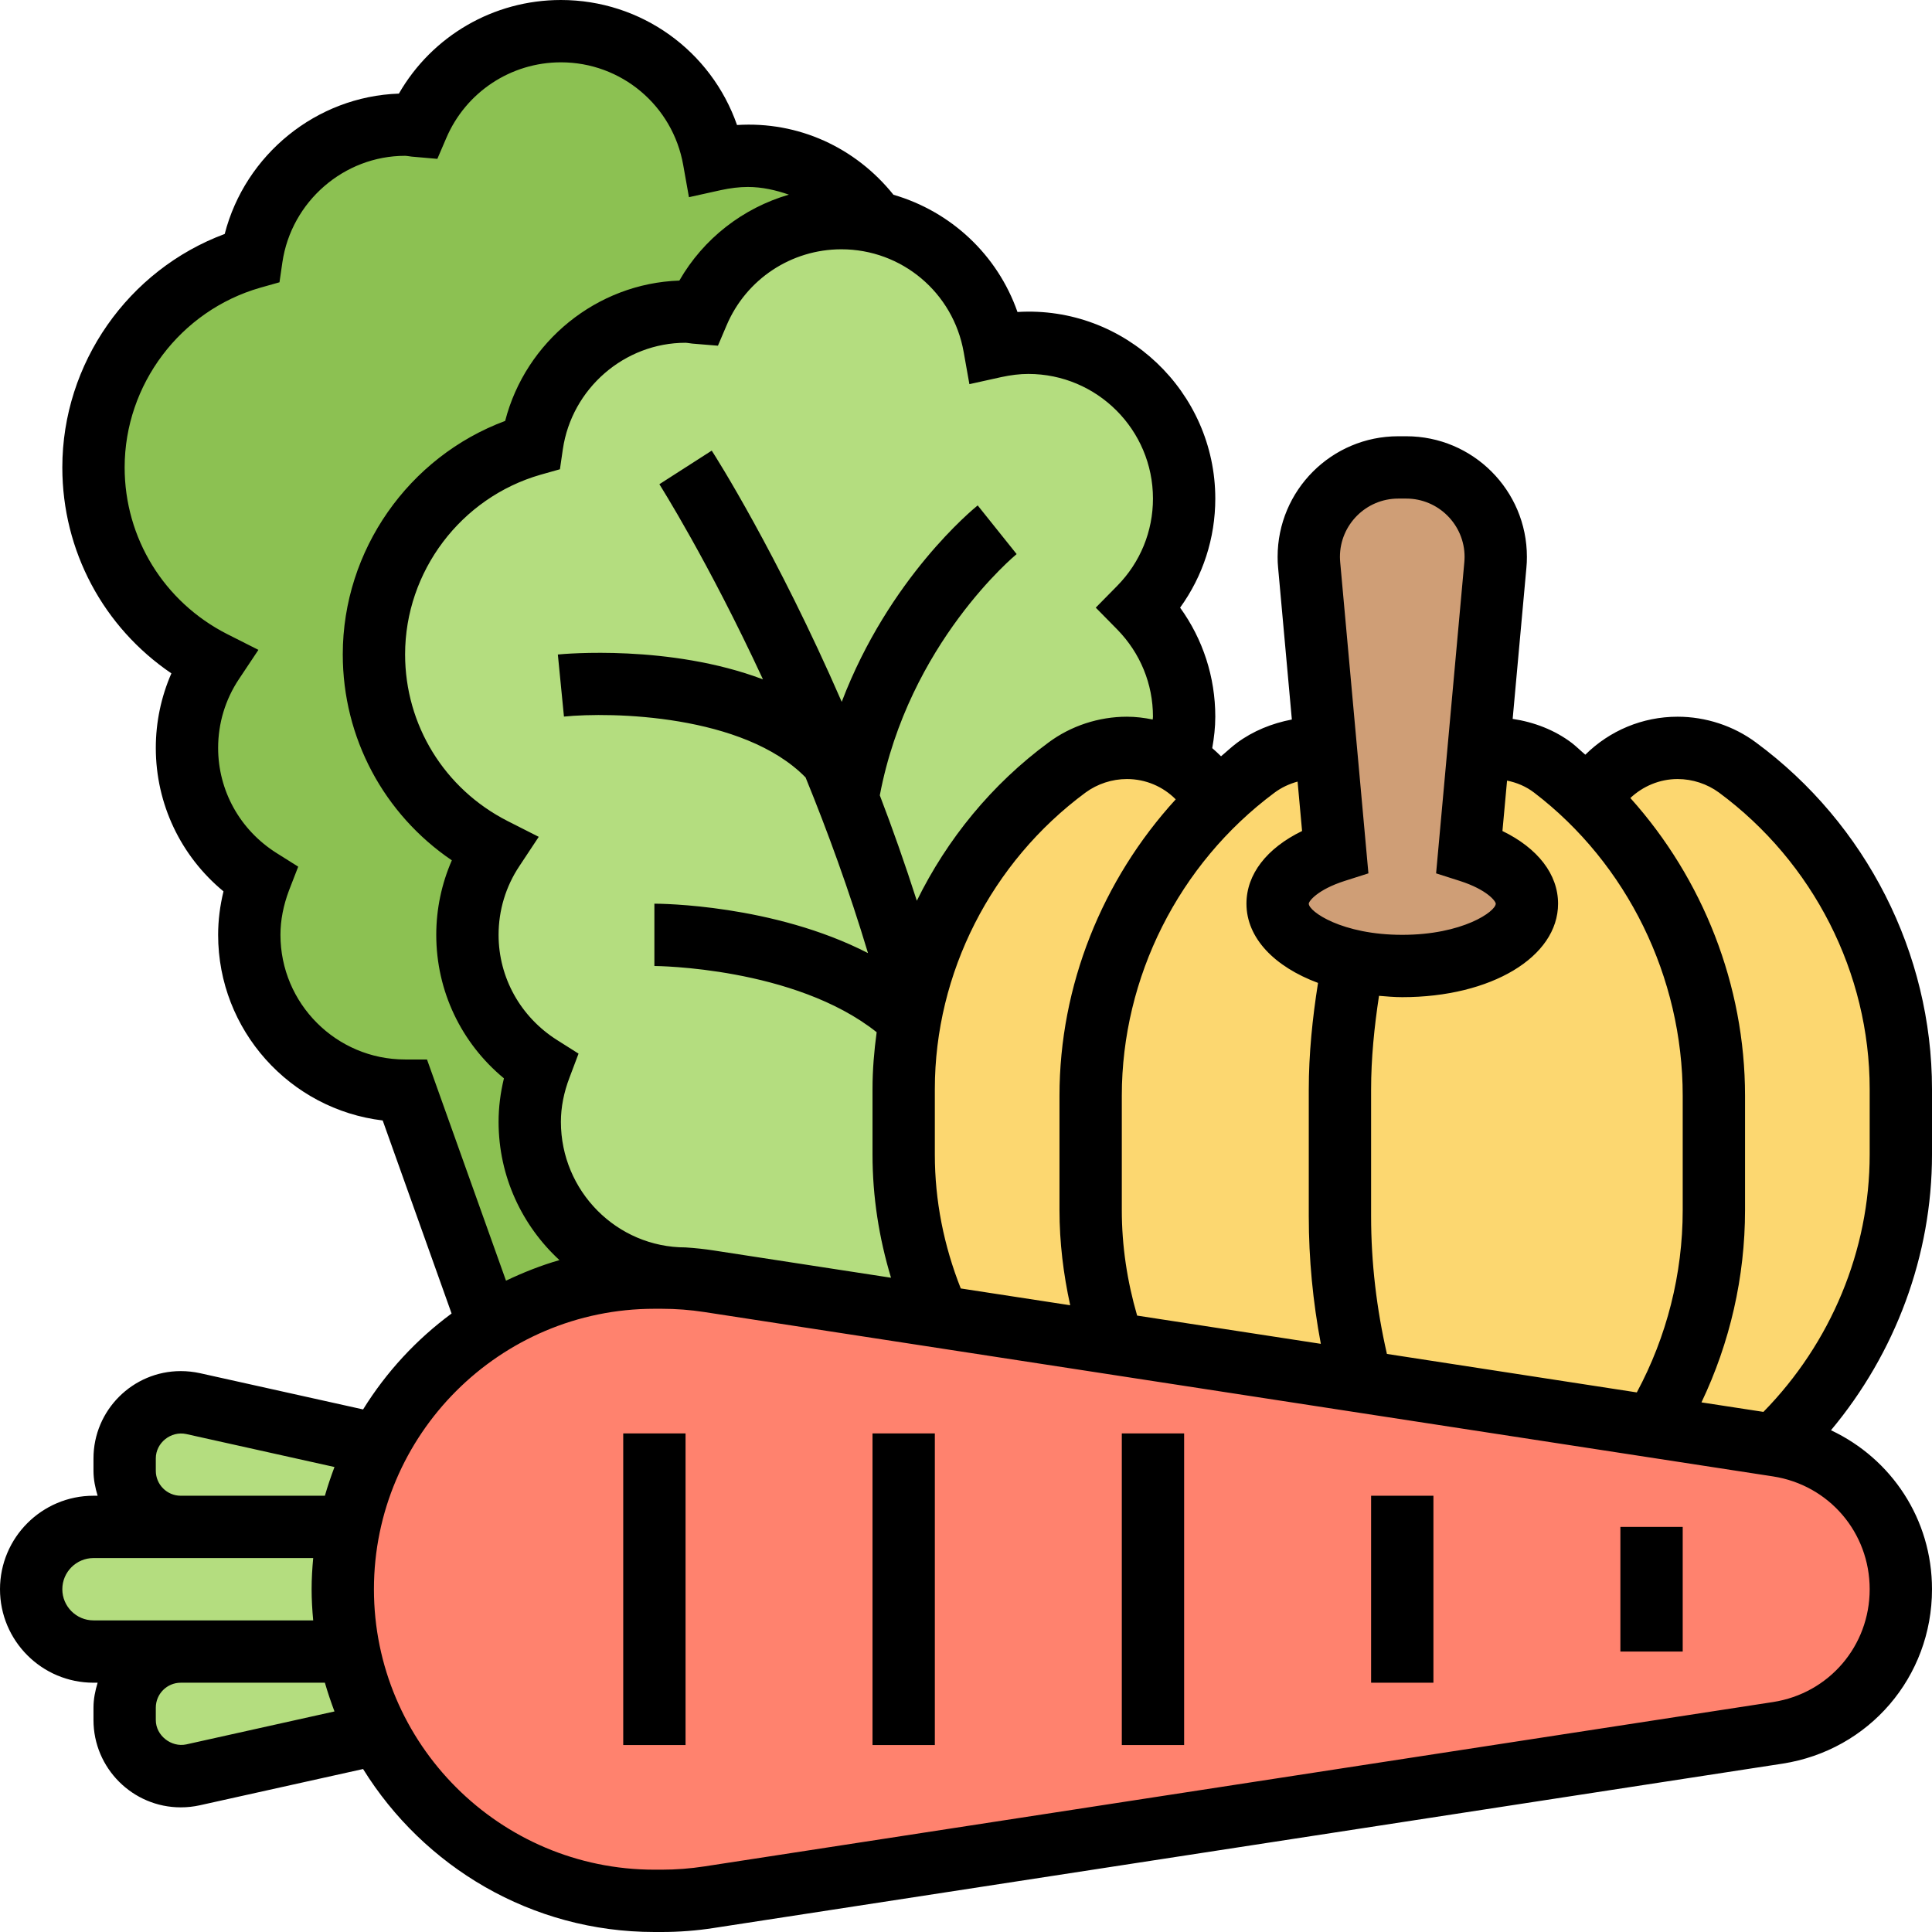 <?xml version="1.0" encoding="UTF-8"?><svg xmlns="http://www.w3.org/2000/svg" xmlns:xlink="http://www.w3.org/1999/xlink" height="62.0" preserveAspectRatio="xMidYMid meet" version="1.0" viewBox="0.0 0.0 62.0 62.0" width="62.0" zoomAndPan="magnify"><g><g id="change1_1"><path d="M 61 34.949 L 61 37.051 C 61 40.59 59.52 43.949 56.949 46.371 L 53.059 45.781 C 54.309 43.719 55 41.32 55 38.84 L 55 35.16 C 55 33.09 54.52 31.082 53.641 29.281 C 52.988 27.941 52.102 26.719 51.012 25.668 L 51.02 25.66 C 51.582 24.641 52.648 24 53.84 24 C 54.531 24 55.199 24.219 55.762 24.629 C 59.059 27.07 61 30.891 61 34.949" fill="#fcd770"/></g><g id="change1_2"><path d="M 49.84 24.641 C 50.262 24.961 50.66 25.301 51.012 25.668 C 52.102 26.719 52.988 27.941 53.641 29.281 C 54.52 31.082 55 33.09 55 35.16 L 55 38.84 C 55 41.32 54.309 43.719 53.059 45.781 L 43.68 44.34 L 43.68 44.332 C 43.23 42.602 43 40.832 43 39.031 L 43 34.969 C 43 33.582 43.141 32.191 43.41 30.832 C 43.898 30.941 44.43 31 45 31 C 47.211 31 49 30.102 49 29 C 49 28.289 48.262 27.668 47.148 27.32 L 47.449 24.039 C 47.609 24.012 47.781 24 47.949 24 C 48.629 24 49.301 24.23 49.84 24.641" fill="#fcd770"/></g><g id="change1_3"><path d="M 37.77 24.43 C 38.301 24.73 38.73 25.168 39.02 25.719 L 39.02 25.73 C 36.469 28.18 35 31.582 35 35.16 L 35 38.84 C 35 40.309 35.25 41.75 35.719 43.109 L 30.109 42.25 C 29.391 40.629 29 38.871 29 37.051 L 29 34.949 C 29 34.199 29.07 33.449 29.199 32.719 C 29.238 32.512 29.281 32.301 29.332 32.09 C 30.012 29.141 31.73 26.488 34.238 24.629 C 34.801 24.219 35.469 24 36.16 24 C 36.738 24 37.289 24.148 37.77 24.43" fill="#fcd770"/></g><g id="change1_4"><path d="M 42.551 24.02 L 42.852 27.32 C 41.738 27.668 41 28.289 41 29 C 41 29.82 41.988 30.52 43.41 30.832 C 43.141 32.191 43 33.582 43 34.969 L 43 39.031 C 43 40.832 43.23 42.602 43.68 44.332 L 37.398 43.371 L 35.719 43.109 C 35.25 41.75 35 40.309 35 38.84 L 35 35.16 C 35 31.582 36.469 28.18 39.02 25.73 L 39.02 25.719 C 39.418 25.332 39.84 24.969 40.289 24.641 C 40.852 24.23 41.531 24 42.23 24 C 42.34 24 42.441 24.012 42.539 24.02 L 42.551 24.02" fill="#fcd770"/></g><g id="change2_1"><path d="M 49 29 C 49 30.102 47.211 31 45 31 C 44.43 31 43.898 30.941 43.41 30.832 C 41.988 30.52 41 29.82 41 29 C 41 28.289 41.738 27.668 42.852 27.32 L 42.551 24.02 L 42.012 18.129 C 42 18.039 42 17.961 42 17.871 C 42 16.281 43.281 15 44.871 15 L 45.129 15 C 45.918 15 46.641 15.32 47.16 15.84 C 47.68 16.359 48 17.082 48 17.871 C 48 17.961 48 18.039 47.988 18.129 L 47.449 24.039 L 47.148 27.32 C 48.262 27.668 49 28.289 49 29" fill="#cf9e76"/></g><g id="change3_1"><path d="M 22.91 5.129 C 23.262 5.051 23.629 5 24 5 C 25.629 5 27.09 5.781 28 7 L 27.98 7.102 C 27.66 7.031 27.34 7 27 7 C 24.93 7 23.16 8.25 22.398 10.039 C 22.27 10.031 22.141 10 22 10 C 19.488 10 17.43 11.859 17.07 14.27 C 14.148 15.109 12 17.801 12 21 C 12 23.73 13.559 26.082 15.84 27.238 C 15.309 28.031 15 28.98 15 30 C 15 31.781 15.941 33.332 17.34 34.219 C 17.129 34.77 17 35.371 17 36 C 17 38.762 19.238 41.031 22 41.031 C 21.738 41.012 21.488 41 21.238 41 L 21 41 C 19.051 41 17.23 41.559 15.691 42.531 L 13 35 C 10.238 35 8 32.762 8 30 C 8 29.371 8.129 28.77 8.34 28.219 C 6.941 27.332 6 25.781 6 24 C 6 22.98 6.309 22.031 6.84 21.238 C 4.559 20.082 3 17.73 3 15 C 3 11.801 5.148 9.109 8.07 8.27 C 8.43 5.859 10.488 4 13 4 C 13.141 4 13.27 4.031 13.398 4.039 C 14.16 2.25 15.93 1 18 1 C 20.461 1 22.5 2.781 22.91 5.129" fill="#8cc152"/></g><g id="change4_1"><path d="M 36.559 19.5 C 37.449 20.398 38 21.641 38 23 C 38 23.469 37.93 23.93 37.809 24.359 L 37.77 24.43 C 37.289 24.148 36.738 24 36.16 24 C 35.469 24 34.801 24.219 34.238 24.629 C 31.73 26.488 30.012 29.141 29.332 32.09 C 29.281 32.301 29.238 32.512 29.199 32.719 C 29.07 33.449 29 34.199 29 34.949 L 29 37.051 C 29 38.871 29.391 40.629 30.109 42.25 L 22.762 41.121 C 22.5 41.082 22.25 41.051 22 41.031 C 19.238 41.031 17 38.762 17 36 C 17 35.371 17.129 34.77 17.34 34.219 C 15.941 33.332 15 31.781 15 30 C 15 28.98 15.309 28.031 15.84 27.238 C 13.559 26.082 12 23.73 12 21 C 12 17.801 14.148 15.109 17.07 14.27 C 17.43 11.859 19.488 10 22 10 C 22.141 10 22.27 10.031 22.398 10.039 C 23.16 8.25 24.93 7 27 7 C 27.34 7 27.66 7.031 27.98 7.102 C 29.988 7.5 31.559 9.102 31.91 11.129 C 32.262 11.051 32.629 11 33 11 C 35.762 11 38 13.238 38 16 C 38 17.359 37.449 18.602 36.559 19.5" fill="#b4dd7f"/></g><g id="change4_2"><path d="M 5.801 49 L 11.199 49 C 11.07 49.641 11 50.309 11 51 C 11 51.691 11.07 52.359 11.199 53 L 3 53 C 2.449 53 1.949 52.781 1.59 52.41 C 1.219 52.051 1 51.551 1 51 C 1 49.898 1.898 49 3 49 L 5.801 49" fill="#b4dd7f"/></g><g id="change4_3"><path d="M 6.191 45.039 L 12.141 46.371 C 11.711 47.191 11.391 48.07 11.199 49 L 5.801 49 C 4.809 49 4 48.191 4 47.199 L 4 46.801 C 4 45.809 4.809 45 5.801 45 C 5.93 45 6.059 45.012 6.191 45.039" fill="#b4dd7f"/></g><g id="change4_4"><path d="M 12.141 55.629 L 6.191 56.961 C 6.059 56.988 5.93 57 5.801 57 C 4.809 57 4 56.191 4 55.199 L 4 54.801 C 4 53.809 4.809 53 5.801 53 L 11.199 53 C 11.391 53.93 11.711 54.809 12.141 55.629" fill="#b4dd7f"/></g><g id="change5_1"><path d="M 59.879 47.961 C 59.168 47.141 58.18 46.559 57.051 46.391 L 56.949 46.371 L 53.059 45.781 L 43.68 44.34 L 43.68 44.332 L 37.398 43.371 L 35.719 43.109 L 30.109 42.25 L 22.762 41.121 C 22.5 41.082 22.25 41.051 22 41.031 C 21.738 41.012 21.488 41 21.238 41 L 21 41 C 19.051 41 17.23 41.559 15.691 42.531 C 14.191 43.469 12.961 44.801 12.141 46.371 C 11.711 47.191 11.391 48.07 11.199 49 C 11.07 49.641 11 50.309 11 51 C 11 51.691 11.07 52.359 11.199 53 C 11.391 53.93 11.711 54.809 12.141 55.629 C 12.609 56.531 13.219 57.359 13.93 58.07 C 15.738 59.879 18.238 61 21 61 L 21.238 61 C 21.738 61 22.25 60.961 22.762 60.879 L 37.398 58.629 L 57.051 55.609 C 59.32 55.262 61 53.301 61 51 C 61 49.852 60.582 48.781 59.879 47.961" fill="#ff826e"/></g><g id="change6_1"><path d="M 60 37.051 C 60 40.129 58.754 43.102 56.59 45.309 L 54.602 45.004 C 55.516 43.086 56 40.98 56 38.836 L 56 35.164 C 56 31.609 54.645 28.199 52.32 25.609 C 52.723 25.23 53.262 25 53.836 25 C 54.312 25 54.785 25.156 55.164 25.434 C 58.191 27.672 60 31.227 60 34.949 Z M 60 51 C 60 52.82 58.695 54.344 56.895 54.621 L 22.605 59.895 C 22.152 59.965 21.691 60 21.234 60 L 21 60 C 16.039 60 12 55.961 12 51 C 12 46.039 16.039 42 21 42 L 21.234 42 C 21.691 42 22.152 42.035 22.605 42.105 L 56.895 47.379 C 58.695 47.656 60 49.18 60 51 Z M 5.977 55.98 C 5.5 56.082 5 55.699 5 55.199 L 5 54.801 C 5 54.359 5.359 54 5.801 54 L 10.426 54 C 10.516 54.312 10.621 54.621 10.734 54.922 Z M 2 51 C 2 50.449 2.449 50 3 50 L 10.051 50 C 10.02 50.332 10 50.664 10 51 C 10 51.336 10.02 51.668 10.051 52 L 3 52 C 2.449 52 2 51.551 2 51 Z M 5 47.199 L 5 46.801 C 5 46.301 5.484 45.914 5.977 46.02 L 10.734 47.078 C 10.621 47.379 10.516 47.688 10.426 48 L 5.801 48 C 5.359 48 5 47.641 5 47.199 Z M 13.703 34 L 13 34 C 10.793 34 9 32.207 9 30 C 9 29.531 9.094 29.055 9.273 28.578 L 9.57 27.812 L 8.875 27.375 C 7.699 26.633 7 25.371 7 24 C 7 23.215 7.23 22.449 7.668 21.793 L 8.293 20.855 L 7.289 20.348 C 5.262 19.316 4 17.266 4 15 C 4 12.34 5.789 9.969 8.348 9.234 L 8.969 9.059 L 9.062 8.418 C 9.348 6.469 11.039 5 13 5 C 13.039 5 13.074 5.008 13.113 5.012 C 13.18 5.023 13.246 5.031 13.316 5.035 L 14.035 5.098 L 14.32 4.434 C 14.949 2.957 16.395 2 18 2 C 19.938 2 21.59 3.387 21.926 5.301 L 22.109 6.328 L 23.129 6.102 C 23.441 6.035 23.723 6 24 6 C 24.461 6 24.898 6.102 25.316 6.246 C 23.844 6.676 22.578 7.652 21.801 9.004 C 19.152 9.094 16.867 10.961 16.211 13.508 C 13.113 14.66 11 17.66 11 21 C 11 23.68 12.32 26.129 14.5 27.609 C 14.172 28.359 14 29.172 14 30 C 14 31.801 14.801 33.473 16.172 34.605 C 16.059 35.07 16 35.535 16 36 C 16 37.758 16.758 39.336 17.953 40.438 C 17.359 40.609 16.789 40.836 16.238 41.098 Z M 30.926 11.301 L 31.109 12.328 L 32.129 12.102 C 32.441 12.035 32.723 12 33 12 C 35.207 12 37 13.793 37 16 C 37 17.051 36.594 18.047 35.852 18.801 L 35.164 19.5 L 35.852 20.199 C 36.594 20.957 37 21.949 37 23 C 37 23.031 36.992 23.059 36.992 23.09 C 36.723 23.035 36.445 23 36.164 23 C 35.262 23 34.367 23.293 33.648 23.828 C 31.828 25.168 30.395 26.926 29.422 28.906 C 29.043 27.727 28.645 26.594 28.234 25.523 C 29.16 20.637 32.594 17.809 32.625 17.781 L 31.375 16.219 C 31.238 16.332 28.531 18.539 27.012 22.523 C 24.93 17.746 22.969 14.656 22.84 14.461 L 21.16 15.539 C 21.184 15.582 22.711 17.98 24.484 21.801 C 21.492 20.672 18.094 20.984 17.902 21.004 L 18.098 22.996 C 19.602 22.844 23.863 22.918 25.852 24.949 C 26.555 26.672 27.246 28.559 27.855 30.586 C 24.816 29.023 21.188 29 21 29 L 21 31 C 21.047 31 25.5 31.031 28.133 33.125 C 28.051 33.727 28 34.336 28 34.949 L 28 37.051 C 28 38.402 28.207 39.723 28.594 41.004 L 22.906 40.129 C 22.605 40.082 22.305 40.051 22 40.031 C 19.793 40.031 18 38.223 18 36 C 18 35.535 18.094 35.055 18.277 34.578 L 18.566 33.812 L 17.875 33.375 C 16.703 32.633 16 31.371 16 30 C 16 29.215 16.23 28.449 16.668 27.793 L 17.289 26.855 L 16.289 26.348 C 14.262 25.316 13 23.266 13 21 C 13 18.34 14.789 15.969 17.348 15.234 L 17.969 15.059 L 18.062 14.418 C 18.348 12.469 20.039 11 22 11 C 22.035 11 22.074 11.008 22.109 11.012 C 22.18 11.023 22.25 11.031 22.32 11.035 L 23.039 11.094 L 23.32 10.434 C 23.949 8.957 25.395 8 27 8 C 28.938 8 30.59 9.387 30.926 11.301 Z M 30.832 41.348 C 30.289 39.973 30 38.535 30 37.051 L 30 34.949 C 30 31.227 31.809 27.672 34.836 25.434 C 35.215 25.156 35.688 25 36.164 25 C 36.766 25 37.324 25.242 37.73 25.652 C 35.371 28.234 34 31.629 34 35.164 L 34 38.836 C 34 39.867 34.125 40.887 34.344 41.887 Z M 41.641 25.082 L 41.785 26.668 C 40.652 27.219 40 28.055 40 29 C 40 30.102 40.898 31.023 42.297 31.543 C 42.117 32.676 42 33.824 42 34.969 L 42 39.031 C 42 40.406 42.133 41.777 42.387 43.125 L 36.492 42.219 C 36.172 41.117 36 39.984 36 38.836 L 36 35.164 C 36 31.359 37.828 27.727 40.891 25.445 C 41.113 25.277 41.371 25.156 41.641 25.082 Z M 44.871 16 L 45.129 16 C 46.16 16 47 16.84 47 17.871 C 47 17.926 46.996 17.984 46.992 18.039 L 46.086 28.027 L 46.848 28.27 C 47.723 28.551 48 28.922 48 29 C 48 29.25 46.938 30 45 30 C 43.062 30 42 29.25 42 29 C 42 28.922 42.277 28.551 43.152 28.27 L 43.914 28.027 L 43.008 18.039 C 43.004 17.984 43 17.926 43 17.871 C 43 16.84 43.84 16 44.871 16 Z M 49.234 25.438 C 52.219 27.719 54 31.355 54 35.164 L 54 38.836 C 54 40.887 53.488 42.895 52.527 44.684 L 44.508 43.449 C 44.176 42 44 40.52 44 39.031 L 44 34.969 C 44 33.961 44.102 32.957 44.254 31.957 C 44.5 31.977 44.742 32 45 32 C 47.852 32 50 30.711 50 29 C 50 28.055 49.348 27.219 48.215 26.668 L 48.363 25.051 C 48.676 25.113 48.973 25.238 49.234 25.438 Z M 62 34.949 C 62 30.594 59.891 26.438 56.352 23.828 C 55.633 23.293 54.738 23 53.836 23 C 52.707 23 51.652 23.449 50.875 24.219 C 50.73 24.098 50.598 23.965 50.449 23.848 C 49.895 23.426 49.227 23.172 48.543 23.07 L 48.984 18.219 C 48.996 18.102 49 17.988 49 17.871 C 49 15.734 47.266 14 45.129 14 L 44.871 14 C 42.734 14 41 15.734 41 17.871 C 41 17.988 41.004 18.102 41.016 18.219 L 41.457 23.09 C 40.824 23.211 40.211 23.457 39.695 23.84 C 39.516 23.973 39.355 24.129 39.184 24.27 C 39.094 24.18 39 24.094 38.902 24.008 C 38.961 23.676 39 23.34 39 23 C 39 21.73 38.605 20.516 37.871 19.5 C 38.605 18.484 39 17.27 39 16 C 39 12.574 36.102 9.801 32.652 10.012 C 32.008 8.172 30.512 6.785 28.672 6.25 C 27.453 4.73 25.617 3.887 23.652 4.012 C 22.824 1.637 20.582 0 18 0 C 15.836 0 13.863 1.156 12.801 3.004 C 10.152 3.094 7.867 4.961 7.211 7.508 C 4.113 8.66 2 11.66 2 15 C 2 17.68 3.32 20.129 5.5 21.609 C 5.172 22.359 5 23.172 5 24 C 5 25.801 5.801 27.473 7.172 28.605 C 7.059 29.07 7 29.535 7 30 C 7 33.066 9.309 35.602 12.281 35.957 L 14.492 42.152 C 13.359 42.988 12.395 44.031 11.652 45.23 L 6.414 44.066 C 6.215 44.023 6.008 44 5.801 44 C 4.258 44 3 45.258 3 46.801 L 3 47.199 C 3 47.477 3.055 47.742 3.133 48 L 3 48 C 1.344 48 0 49.344 0 51 C 0 52.656 1.344 54 3 54 L 3.133 54 C 3.055 54.258 3 54.52 3 54.801 L 3 55.199 C 3 56.742 4.258 58 5.801 58 C 6.008 58 6.215 57.977 6.41 57.934 L 11.652 56.77 C 13.594 59.902 17.051 62 21 62 L 21.234 62 C 21.793 62 22.355 61.957 22.906 61.871 L 57.199 56.598 C 59.98 56.168 62 53.816 62 51 C 62 48.75 60.699 46.812 58.758 45.898 C 60.828 43.422 62 40.285 62 37.051 L 62 34.949" fill="inherit"/></g><g id="change6_2"><path d="M 20 56 L 22 56 L 22 46 L 20 46 L 20 56" fill="inherit"/></g><g id="change6_3"><path d="M 28 56 L 30 56 L 30 46 L 28 46 L 28 56" fill="inherit"/></g><g id="change6_4"><path d="M 36 56 L 38 56 L 38 46 L 36 46 L 36 56" fill="inherit"/></g><g id="change6_5"><path d="M 44 54 L 46 54 L 46 48 L 44 48 L 44 54" fill="inherit"/></g><g id="change6_6"><path d="M 52 53 L 54 53 L 54 49 L 52 49 L 52 53" fill="inherit"/></g></g></svg>